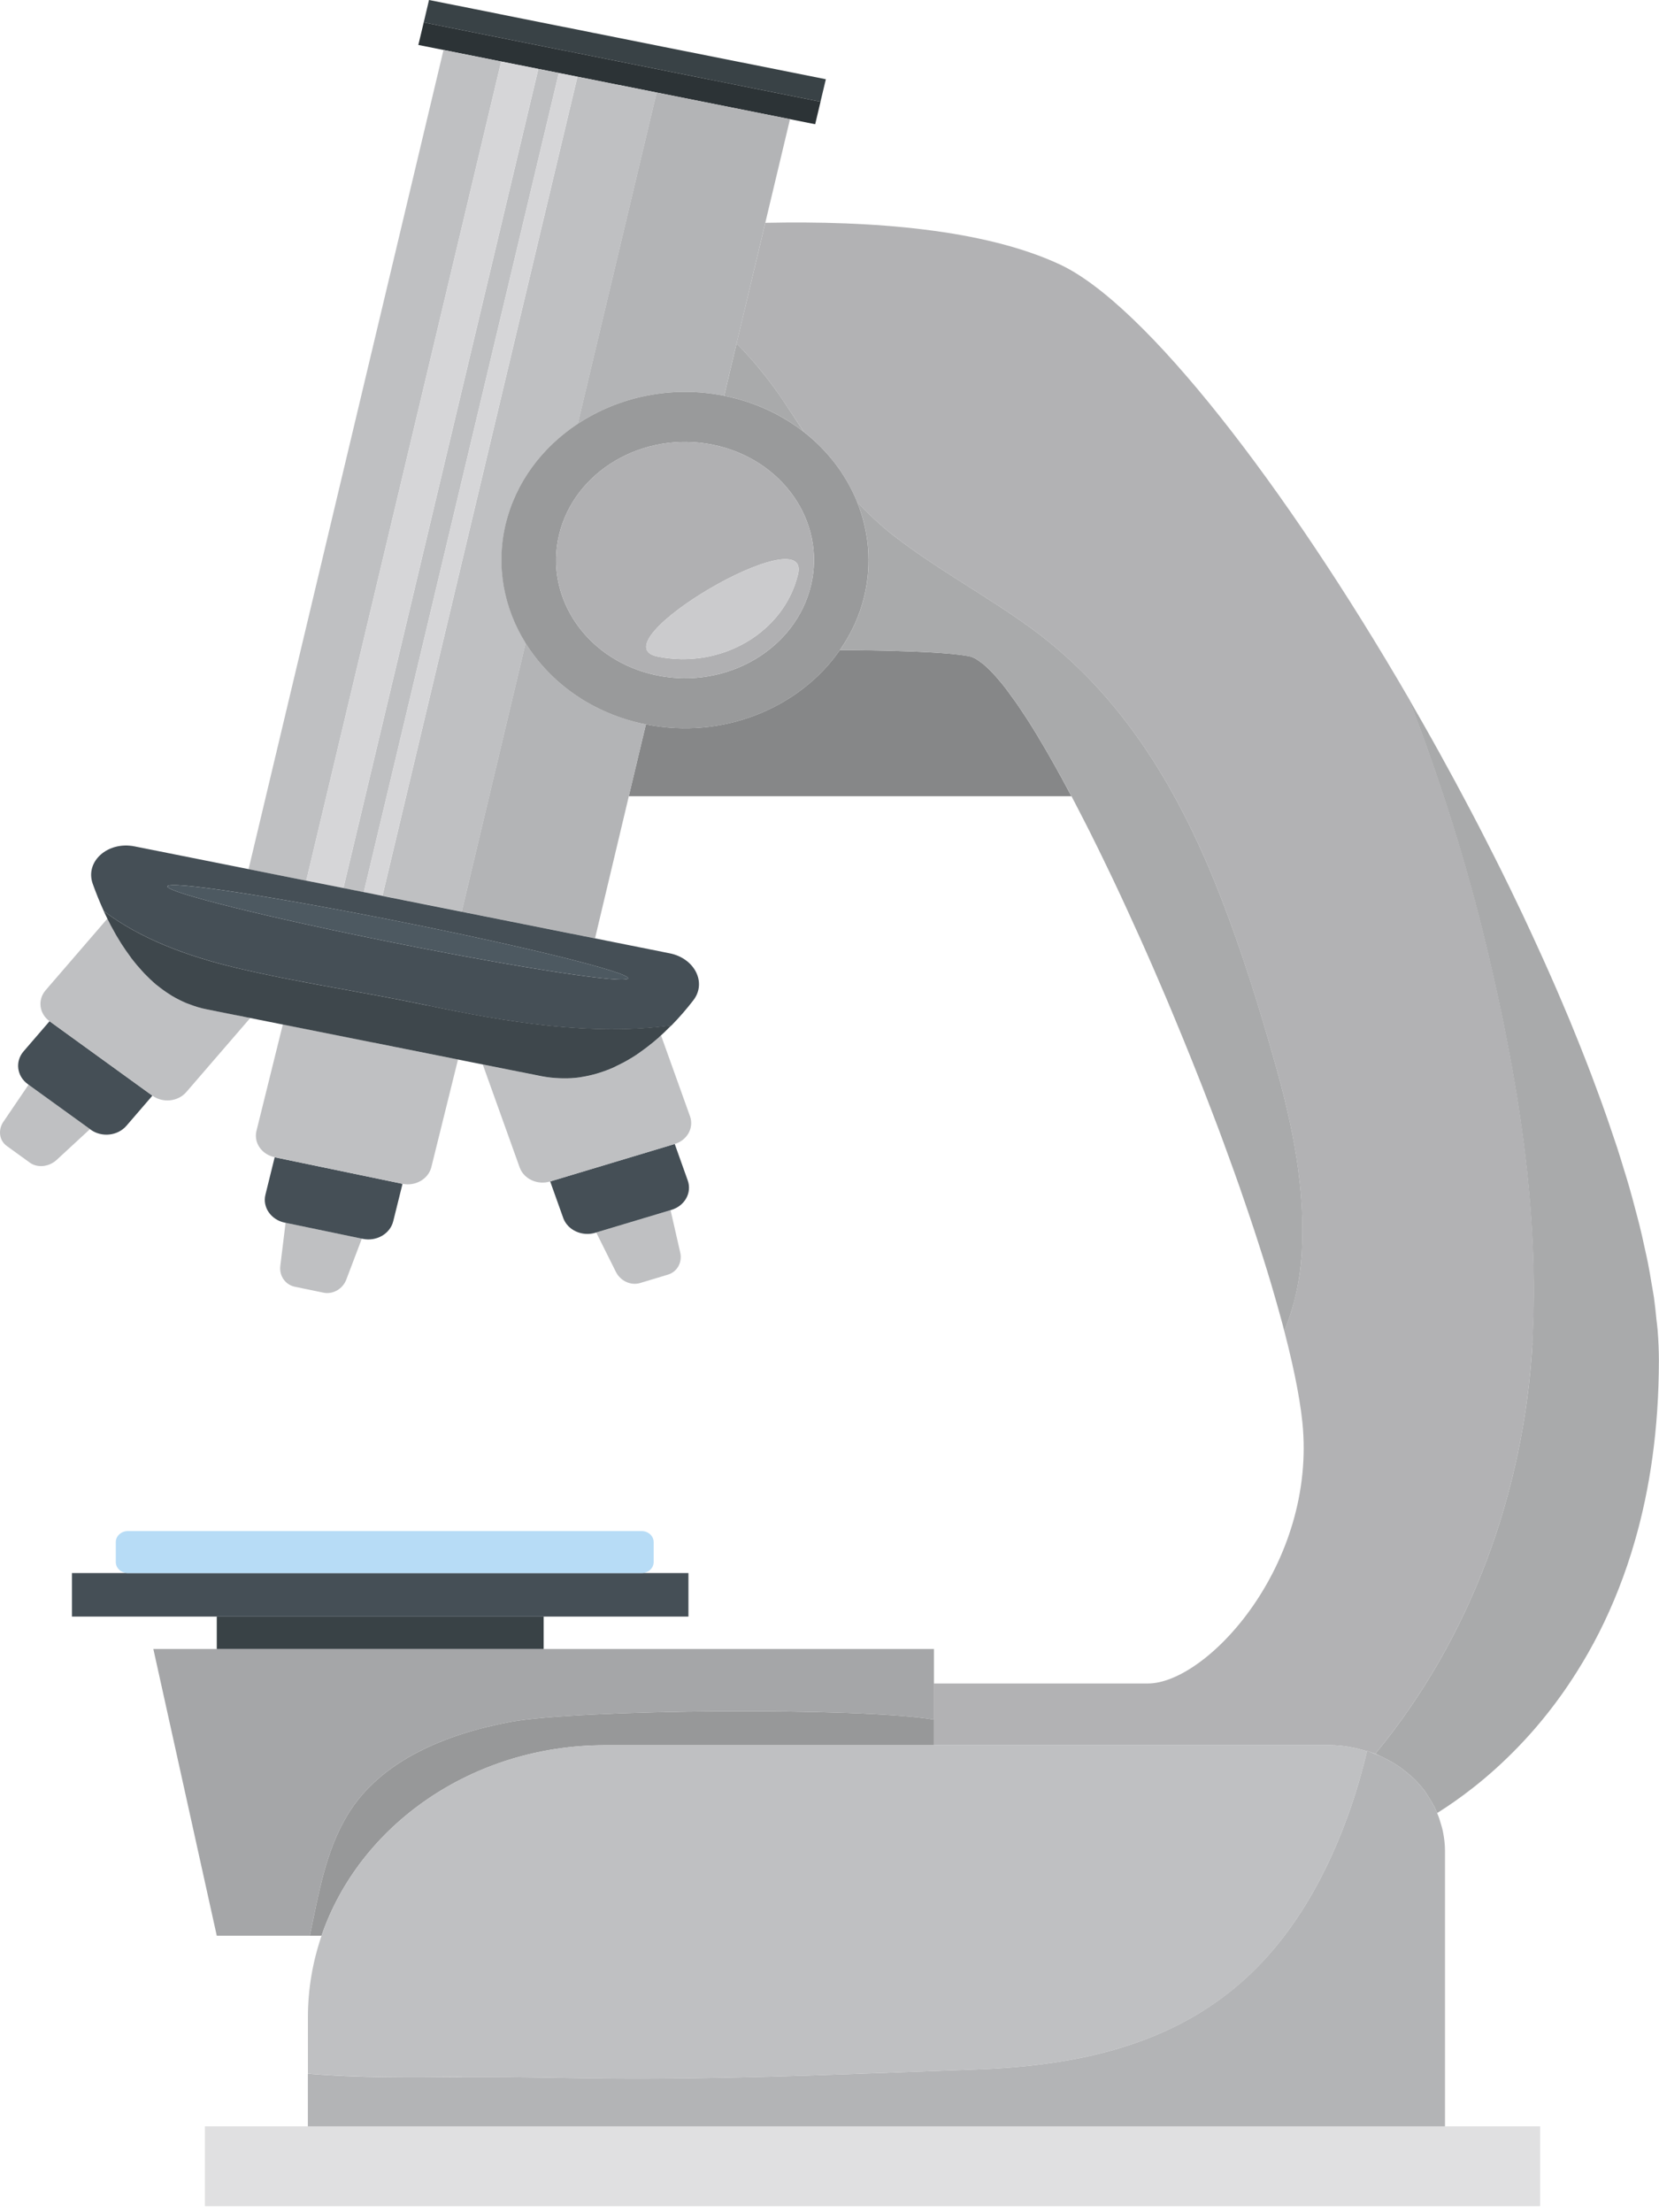 <svg width="30" height="40" viewBox="0 0 30 40" fill="none" xmlns="http://www.w3.org/2000/svg">
<path d="M10.105 1.32L10.125 1.324L9.886 1.276L10.105 1.32Z" fill="#454F56"/>
<path d="M9.063 1.113L8.352 0.971L9.063 1.113Z" fill="#454F56"/>
<path d="M11.153 1.529L10.517 1.401L11.153 1.529Z" fill="#454F56"/>
<path d="M9.886 1.276L9.735 1.246L9.886 1.276Z" fill="#4D5961"/>
<path d="M10.516 1.403L10.441 1.387L10.516 1.403Z" fill="#4D5961"/>
<path d="M11.138 22.999C11.221 23.163 11.408 23.249 11.575 23.199L12.079 23.047C12.245 22.997 12.341 22.826 12.301 22.649L12.126 21.882L10.782 22.286L11.138 22.999V22.999Z" fill="#BFC0C2"/>
<path d="M10.184 22.021C10.263 22.242 10.524 22.363 10.766 22.29L10.782 22.285L12.127 21.881L12.142 21.876C12.385 21.803 12.516 21.564 12.436 21.343L12.201 20.684L9.949 21.362L10.184 22.02L10.184 22.021Z" fill="#454F56"/>
<path d="M11.921 18.754C11.851 18.817 11.778 18.876 11.702 18.934L11.655 18.969C11.579 19.026 11.5 19.081 11.418 19.131L11.392 19.146C11.317 19.192 11.239 19.233 11.159 19.272L11.106 19.297C11.019 19.336 10.931 19.371 10.84 19.4L10.787 19.415C10.702 19.44 10.617 19.46 10.528 19.473L10.486 19.482C10.389 19.495 10.29 19.5 10.188 19.5L10.119 19.497C10.014 19.493 9.908 19.484 9.798 19.462C9.457 19.393 9.097 19.322 8.73 19.248L9.397 21.108C9.472 21.318 9.719 21.432 9.947 21.363L12.199 20.686C12.428 20.617 12.553 20.392 12.477 20.182L11.954 18.723L11.921 18.753L11.92 18.756L11.921 18.754Z" fill="#BFC0C2"/>
<path d="M5.069 22.889C5.047 23.068 5.159 23.23 5.331 23.266L5.848 23.373C6.019 23.409 6.197 23.308 6.262 23.137L6.543 22.397L5.164 22.11L5.069 22.889L5.069 22.889Z" fill="#BFC0C2"/>
<path d="M4.967 20.925L4.8 21.601C4.743 21.828 4.9 22.055 5.148 22.107L5.164 22.11L6.544 22.397L6.559 22.4C6.808 22.452 7.055 22.309 7.111 22.081L7.279 21.405L4.967 20.925V20.925Z" fill="#454F56"/>
<path d="M4.638 20.447C4.585 20.662 4.732 20.875 4.967 20.924L7.279 21.405C7.513 21.453 7.746 21.318 7.8 21.104L8.282 19.158C7.231 18.949 6.129 18.729 5.114 18.526L4.638 20.447V20.447Z" fill="#BFC0C2"/>
<path d="M0.064 20.278C-0.04 20.431 -0.015 20.621 0.123 20.721L0.539 21.022C0.677 21.122 0.885 21.101 1.025 20.972L1.627 20.416L0.517 19.612L0.065 20.278H0.064Z" fill="#BFC0C2"/>
<path d="M0.896 18.465L0.427 19.009C0.269 19.192 0.303 19.458 0.503 19.603L0.515 19.612L1.626 20.415L1.638 20.425C1.838 20.57 2.129 20.539 2.287 20.355L2.756 19.811L0.896 18.465V18.465Z" fill="#454F56"/>
<path d="M3.724 18.248C3.621 18.227 3.523 18.196 3.428 18.16L3.372 18.139C3.282 18.102 3.196 18.059 3.114 18.009L3.069 17.98C2.991 17.93 2.916 17.877 2.845 17.819L2.823 17.802C2.749 17.739 2.678 17.67 2.61 17.599L2.568 17.554C2.502 17.482 2.439 17.408 2.381 17.33L2.357 17.297C2.302 17.223 2.249 17.146 2.2 17.069L2.177 17.035C2.126 16.952 2.077 16.867 2.031 16.782L2.005 16.733C1.984 16.692 1.963 16.651 1.942 16.61L0.825 17.905C0.676 18.078 0.708 18.329 0.897 18.466L2.757 19.812C2.946 19.948 3.22 19.919 3.369 19.746L4.524 18.408C4.247 18.353 3.979 18.299 3.725 18.248L3.724 18.248Z" fill="#BFC0C2"/>
<path d="M19.163 14.005C19.117 13.92 19.071 13.839 19.025 13.758C19 13.713 18.975 13.668 18.95 13.626C18.892 13.524 18.833 13.426 18.776 13.331L18.744 13.276C18.676 13.164 18.61 13.059 18.544 12.958L18.492 12.881C18.446 12.811 18.4 12.742 18.355 12.679C18.332 12.647 18.311 12.618 18.288 12.587C18.25 12.534 18.213 12.483 18.176 12.435L18.108 12.35C18.073 12.308 18.039 12.267 18.006 12.23L17.942 12.161C17.91 12.126 17.878 12.096 17.847 12.067L17.791 12.016L17.697 11.947L17.654 11.918C17.61 11.893 17.569 11.875 17.532 11.867C17.451 11.851 17.344 11.837 17.216 11.824C17.023 11.806 16.779 11.791 16.497 11.78C16.215 11.769 15.895 11.761 15.549 11.756C15.432 11.755 15.31 11.754 15.188 11.753C14.462 12.8 13.079 13.377 11.68 13.097L11.37 14.397H19.375C19.333 14.318 19.291 14.24 19.25 14.164C19.22 14.11 19.191 14.056 19.163 14.004L19.163 14.005Z" fill="#868788"/>
<path d="M28.048 17.656C28.117 17.813 28.184 17.97 28.251 18.125C28.185 17.97 28.117 17.813 28.048 17.656Z" fill="#B2B2B4"/>
<path d="M27.683 16.851C27.758 17.012 27.831 17.174 27.904 17.335C27.831 17.174 27.758 17.013 27.683 16.851Z" fill="#B2B2B4"/>
<path d="M27.297 16.041C27.378 16.206 27.458 16.371 27.535 16.536C27.458 16.372 27.378 16.206 27.297 16.041Z" fill="#B2B2B4"/>
<path d="M28.388 18.451C28.451 18.604 28.513 18.755 28.573 18.905C28.512 18.755 28.451 18.604 28.388 18.451Z" fill="#B2B2B4"/>
<path d="M16.888 31.556H24.053C24.288 31.556 24.51 31.6 24.72 31.666L24.721 31.659L24.787 31.684L24.871 31.71C26.608 29.608 27.559 26.954 27.712 24.285C27.848 21.909 27.442 19.458 26.89 17.144C26.526 15.615 26.048 14.113 25.481 12.639C23.25 8.795 20.711 5.501 19.164 4.781C17.797 4.144 15.771 3.988 13.839 4.029L13.319 6.21C13.641 6.535 13.927 6.891 14.18 7.272C14.301 7.454 14.419 7.633 14.537 7.81C14.971 8.149 15.3 8.585 15.498 9.073C15.697 9.288 15.913 9.494 16.161 9.686C16.945 10.296 17.836 10.77 18.64 11.355C20.343 12.594 21.362 14.383 22.078 16.229C22.458 17.209 22.77 18.215 23.055 19.22C23.375 20.35 23.609 21.502 23.538 22.674C23.507 23.173 23.397 23.635 23.225 24.067C23.206 23.995 23.185 23.919 23.165 23.844C23.362 24.572 23.499 25.213 23.551 25.715C23.815 28.282 21.831 30.44 20.756 30.44H16.887V31.555L16.888 31.556Z" fill="#B2B2B4"/>
<path d="M29.909 23.456C29.928 23.592 29.941 23.721 29.954 23.852C29.941 23.721 29.928 23.592 29.909 23.456Z" fill="#B2B2B4"/>
<path d="M29.799 22.826C29.825 22.955 29.845 23.08 29.866 23.206C29.845 23.08 29.824 22.955 29.799 22.826Z" fill="#B2B2B4"/>
<path d="M29.977 24.048C29.992 24.239 30 24.423 30 24.599C30 24.423 29.992 24.239 29.977 24.048Z" fill="#B2B2B4"/>
<path d="M29.464 21.467C29.503 21.601 29.538 21.732 29.572 21.864C29.537 21.733 29.502 21.602 29.464 21.467Z" fill="#B2B2B4"/>
<path d="M29.242 20.744C29.287 20.883 29.328 21.019 29.37 21.155C29.328 21.019 29.287 20.883 29.242 20.744Z" fill="#B2B2B4"/>
<path d="M28.987 19.999C29.038 20.143 29.086 20.284 29.134 20.425C29.086 20.284 29.038 20.143 28.987 19.999Z" fill="#B2B2B4"/>
<path d="M28.702 19.234C28.76 19.382 28.814 19.528 28.868 19.674C28.814 19.528 28.76 19.382 28.702 19.234Z" fill="#B2B2B4"/>
<path d="M29.651 22.161C29.683 22.292 29.71 22.419 29.738 22.546C29.71 22.418 29.683 22.292 29.651 22.161Z" fill="#B2B2B4"/>
<path d="M20.39 16.464C20.314 16.299 20.238 16.136 20.163 15.976C20.239 16.136 20.314 16.299 20.39 16.464Z" fill="#B2B2B4"/>
<path d="M20.62 16.97C20.57 16.859 20.52 16.749 20.47 16.64C20.52 16.75 20.569 16.859 20.62 16.97Z" fill="#B2B2B4"/>
<path d="M23.061 23.472C23.036 23.385 23.012 23.299 22.985 23.21C23.011 23.299 23.036 23.385 23.061 23.472Z" fill="#B2B2B4"/>
<path d="M26.892 15.229C26.978 15.397 27.063 15.565 27.147 15.734C27.063 15.565 26.978 15.397 26.892 15.229Z" fill="#B2B2B4"/>
<path d="M20.096 15.836C20.042 15.721 19.986 15.607 19.932 15.494C19.986 15.606 20.041 15.721 20.096 15.836Z" fill="#B2B2B4"/>
<path d="M21.523 19.098C21.485 19.003 21.447 18.909 21.408 18.814C21.447 18.908 21.485 19.003 21.523 19.098Z" fill="#B2B2B4"/>
<path d="M21.077 18.02C21.037 17.925 20.996 17.83 20.956 17.736C20.996 17.831 21.037 17.926 21.077 18.02Z" fill="#B2B2B4"/>
<path d="M22.912 22.969C22.888 22.89 22.864 22.811 22.838 22.731C22.864 22.811 22.888 22.89 22.912 22.969Z" fill="#B2B2B4"/>
<path d="M20.85 17.49C20.807 17.393 20.765 17.297 20.722 17.201C20.765 17.297 20.807 17.393 20.85 17.49Z" fill="#B2B2B4"/>
<path d="M21.745 19.661C21.706 19.559 21.666 19.458 21.625 19.356C21.665 19.458 21.705 19.559 21.745 19.661Z" fill="#B2B2B4"/>
<path d="M19.844 15.317C19.797 15.221 19.75 15.126 19.703 15.033C19.75 15.126 19.797 15.221 19.844 15.317Z" fill="#B2B2B4"/>
<path d="M22.031 20.404C21.987 20.287 21.942 20.169 21.897 20.052C21.942 20.169 21.987 20.287 22.031 20.404Z" fill="#B2B2B4"/>
<path d="M22.227 20.934C22.194 20.844 22.16 20.753 22.127 20.661C22.16 20.752 22.194 20.843 22.227 20.934Z" fill="#B2B2B4"/>
<path d="M25.58 12.81C25.683 12.988 25.784 13.166 25.885 13.346C25.784 13.166 25.683 12.987 25.58 12.81Z" fill="#B2B2B4"/>
<path d="M26.03 13.607C26.128 13.784 26.225 13.96 26.32 14.137C26.224 13.959 26.128 13.784 26.03 13.607Z" fill="#B2B2B4"/>
<path d="M26.469 14.414C26.561 14.587 26.651 14.76 26.742 14.934C26.652 14.761 26.561 14.588 26.469 14.414Z" fill="#B2B2B4"/>
<path d="M22.591 21.974C22.562 21.89 22.534 21.806 22.505 21.722C22.534 21.807 22.562 21.89 22.591 21.974Z" fill="#B2B2B4"/>
<path d="M22.414 21.46C22.383 21.373 22.352 21.285 22.321 21.198C22.352 21.285 22.384 21.373 22.414 21.46Z" fill="#B2B2B4"/>
<path d="M19.61 14.85C19.565 14.761 19.52 14.674 19.476 14.588C19.52 14.673 19.565 14.761 19.61 14.85Z" fill="#B2B2B4"/>
<path d="M22.757 22.474C22.731 22.395 22.705 22.315 22.679 22.234C22.706 22.315 22.731 22.394 22.757 22.474Z" fill="#B2B2B4"/>
<path d="M21.302 18.556C21.263 18.461 21.223 18.366 21.183 18.272C21.223 18.366 21.263 18.461 21.302 18.556Z" fill="#B2B2B4"/>
<path d="M15.55 11.757C15.896 11.762 16.216 11.769 16.498 11.78C16.216 11.769 15.896 11.762 15.55 11.757Z" fill="#B2B2B4"/>
<path d="M19.026 13.758C19.072 13.839 19.118 13.919 19.164 14.005C19.118 13.919 19.072 13.839 19.026 13.758Z" fill="#B2B2B4"/>
<path d="M16.498 11.78C16.78 11.791 17.024 11.806 17.217 11.825C17.024 11.806 16.78 11.791 16.498 11.78Z" fill="#B2B2B4"/>
<path d="M18.177 12.436C18.214 12.483 18.251 12.535 18.289 12.588C18.251 12.535 18.214 12.484 18.177 12.436Z" fill="#B2B2B4"/>
<path d="M18.545 12.959C18.61 13.059 18.676 13.165 18.744 13.277C18.677 13.165 18.61 13.06 18.545 12.959Z" fill="#B2B2B4"/>
<path d="M18.357 12.679C18.401 12.743 18.447 12.811 18.494 12.881C18.447 12.811 18.401 12.742 18.357 12.679Z" fill="#B2B2B4"/>
<path d="M19.25 14.165C19.291 14.241 19.334 14.319 19.375 14.398L19.384 14.415C19.34 14.329 19.295 14.246 19.25 14.165Z" fill="#B2B2B4"/>
<path d="M17.655 11.918C17.612 11.893 17.57 11.876 17.533 11.868C17.453 11.852 17.346 11.837 17.217 11.825C17.346 11.837 17.452 11.852 17.533 11.868C17.571 11.876 17.612 11.894 17.655 11.918Z" fill="#B2B2B4"/>
<path d="M18.777 13.331C18.834 13.426 18.892 13.523 18.951 13.626C18.892 13.524 18.834 13.426 18.777 13.331Z" fill="#B2B2B4"/>
<path d="M18.007 12.231C18.04 12.268 18.074 12.308 18.109 12.351C18.074 12.308 18.04 12.268 18.007 12.231Z" fill="#B2B2B4"/>
<path d="M17.849 12.068C17.879 12.096 17.911 12.127 17.944 12.162C17.911 12.127 17.879 12.096 17.849 12.068Z" fill="#B2B2B4"/>
<path d="M17.699 11.947L17.793 12.017L17.699 11.947Z" fill="#B2B2B4"/>
<path d="M23.539 22.675C23.611 21.503 23.376 20.351 23.056 19.221C22.772 18.215 22.459 17.209 22.079 16.23C21.363 14.384 20.344 12.594 18.642 11.356C17.838 10.771 16.947 10.296 16.162 9.687C15.914 9.494 15.698 9.288 15.499 9.073C15.712 9.6 15.771 10.185 15.631 10.775C15.546 11.133 15.392 11.461 15.189 11.754C15.312 11.754 15.433 11.756 15.55 11.758C15.897 11.762 16.217 11.77 16.498 11.781C16.78 11.792 17.024 11.806 17.217 11.825C17.346 11.838 17.452 11.852 17.533 11.869C17.571 11.876 17.612 11.895 17.655 11.919L17.698 11.948L17.793 12.017L17.849 12.068C17.879 12.097 17.912 12.127 17.944 12.162L18.007 12.231C18.04 12.268 18.075 12.309 18.109 12.351L18.177 12.436C18.214 12.484 18.251 12.535 18.29 12.588C18.312 12.619 18.334 12.648 18.356 12.681C18.401 12.744 18.447 12.812 18.493 12.882L18.546 12.96C18.611 13.06 18.677 13.165 18.745 13.277L18.778 13.333C18.835 13.427 18.892 13.525 18.951 13.627C18.976 13.67 19.002 13.715 19.026 13.759C19.072 13.84 19.118 13.921 19.165 14.006C19.193 14.058 19.222 14.112 19.252 14.166C19.297 14.247 19.341 14.33 19.386 14.416C19.416 14.473 19.446 14.53 19.476 14.589C19.521 14.675 19.566 14.762 19.611 14.851C19.642 14.912 19.673 14.972 19.704 15.034C19.751 15.127 19.797 15.222 19.845 15.318C19.874 15.377 19.903 15.436 19.932 15.496C19.987 15.608 20.041 15.723 20.097 15.838C20.119 15.885 20.141 15.93 20.163 15.977C20.239 16.137 20.315 16.3 20.39 16.465C20.417 16.523 20.443 16.583 20.47 16.641C20.52 16.751 20.57 16.86 20.62 16.971C20.654 17.047 20.688 17.125 20.723 17.202C20.765 17.298 20.807 17.395 20.85 17.491C20.885 17.573 20.921 17.655 20.956 17.737C20.997 17.831 21.037 17.926 21.078 18.021C21.113 18.104 21.149 18.189 21.184 18.273C21.224 18.368 21.263 18.462 21.302 18.558C21.337 18.643 21.373 18.729 21.408 18.815C21.447 18.909 21.485 19.004 21.523 19.099C21.557 19.185 21.593 19.271 21.626 19.357C21.667 19.459 21.706 19.56 21.747 19.662C21.798 19.793 21.848 19.923 21.898 20.053C21.943 20.17 21.988 20.288 22.032 20.405C22.064 20.491 22.096 20.576 22.127 20.662C22.161 20.753 22.194 20.844 22.227 20.936C22.26 21.024 22.29 21.111 22.322 21.199C22.353 21.287 22.385 21.374 22.415 21.461C22.445 21.549 22.475 21.636 22.505 21.723C22.534 21.808 22.563 21.892 22.591 21.975C22.62 22.062 22.65 22.149 22.678 22.235C22.705 22.316 22.73 22.395 22.756 22.476C22.784 22.562 22.811 22.648 22.838 22.732C22.864 22.812 22.888 22.891 22.912 22.97C22.936 23.05 22.962 23.132 22.985 23.211C23.011 23.3 23.036 23.386 23.061 23.473C23.098 23.6 23.132 23.724 23.165 23.845C23.186 23.92 23.207 23.996 23.225 24.069C23.398 23.637 23.508 23.174 23.538 22.675L23.539 22.675Z" fill="#A9AAAB"/>
<path d="M13.095 7.156C13.646 7.266 14.135 7.496 14.537 7.811C14.419 7.634 14.301 7.454 14.181 7.272C13.928 6.892 13.642 6.536 13.32 6.21L13.095 7.156V7.156Z" fill="#A9AAAB"/>
<path d="M27.712 24.285C27.558 26.954 26.608 29.608 24.871 31.71L24.941 31.744C25.003 31.772 25.063 31.802 25.121 31.834C25.166 31.859 25.212 31.883 25.254 31.911C25.325 31.957 25.391 32.009 25.456 32.063L25.545 32.139C25.62 32.21 25.689 32.287 25.752 32.368C25.777 32.401 25.796 32.434 25.819 32.468C25.861 32.532 25.9 32.596 25.935 32.664C25.953 32.701 25.971 32.739 25.987 32.778L25.989 32.782C26.38 32.537 26.907 32.153 27.451 31.589C27.596 31.439 27.743 31.276 27.887 31.1C28.104 30.836 28.319 30.542 28.523 30.215C28.797 29.781 29.051 29.288 29.269 28.732C29.378 28.454 29.479 28.161 29.567 27.851C29.834 26.921 29.997 25.843 29.998 24.599C29.998 24.423 29.99 24.239 29.975 24.048C29.97 23.984 29.96 23.916 29.953 23.851C29.94 23.721 29.927 23.591 29.908 23.456C29.896 23.375 29.879 23.288 29.865 23.205C29.844 23.08 29.824 22.955 29.798 22.826C29.78 22.734 29.757 22.64 29.737 22.546C29.709 22.418 29.682 22.292 29.649 22.161C29.625 22.064 29.597 21.963 29.571 21.863C29.536 21.732 29.501 21.601 29.463 21.466C29.434 21.364 29.401 21.259 29.369 21.155C29.328 21.019 29.286 20.883 29.241 20.744C29.206 20.639 29.169 20.532 29.133 20.425C29.085 20.284 29.037 20.142 28.985 19.999C28.947 19.891 28.906 19.782 28.866 19.674C28.812 19.528 28.758 19.382 28.7 19.234C28.658 19.125 28.614 19.016 28.571 18.906C28.51 18.755 28.449 18.604 28.387 18.452C28.342 18.343 28.295 18.235 28.249 18.126C28.183 17.97 28.116 17.814 28.046 17.657C27.999 17.549 27.951 17.442 27.902 17.334C27.829 17.173 27.756 17.013 27.681 16.851C27.633 16.746 27.584 16.642 27.534 16.536C27.456 16.372 27.376 16.206 27.296 16.041C27.246 15.938 27.195 15.836 27.145 15.734C27.061 15.565 26.976 15.397 26.89 15.229C26.84 15.13 26.79 15.032 26.739 14.934C26.649 14.76 26.558 14.588 26.465 14.414C26.416 14.321 26.367 14.229 26.317 14.137C26.221 13.959 26.125 13.784 26.028 13.608C25.979 13.521 25.931 13.433 25.882 13.346C25.781 13.167 25.68 12.988 25.577 12.81C25.543 12.752 25.51 12.692 25.477 12.634L25.478 12.639C26.045 14.113 26.522 15.615 26.887 17.145C27.439 19.459 27.846 21.91 27.709 24.285L27.712 24.285Z" fill="#A9AAAB"/>
<path d="M9.221 31.136C10.45 30.903 15.599 30.869 16.889 31.093V29.816H2.773L3.92 35.001H5.602C5.762 34.248 5.886 33.477 6.284 32.818C6.879 31.83 8.066 31.354 9.221 31.136V31.136Z" fill="#A5A6A8"/>
<path d="M10.942 31.556H16.889V31.093C15.599 30.869 10.45 30.903 9.221 31.136C8.066 31.354 6.879 31.831 6.284 32.818C5.886 33.477 5.762 34.248 5.602 35.001H5.814C6.499 33.004 8.535 31.556 10.941 31.556H10.942Z" fill="#979899"/>
<path d="M3.705 38.447V39.305V39.891H27.85V39.328V38.447H26.13H5.568H3.705Z" fill="#E0E0E1"/>
<path d="M8.351 37.556C9.428 37.547 10.504 37.588 11.581 37.586C13.606 37.582 15.637 37.491 17.66 37.418C19.321 37.358 20.93 37.044 22.219 36.034C23.27 35.209 23.941 34.025 24.371 32.838C24.509 32.456 24.625 32.063 24.721 31.665C24.51 31.599 24.288 31.555 24.053 31.555H10.941C8.535 31.555 6.499 33.004 5.815 35C5.655 35.467 5.568 35.962 5.568 36.477V37.494C6.494 37.572 7.421 37.562 8.352 37.554L8.351 37.556Z" fill="#BFC0C2"/>
<path d="M24.786 31.684C24.839 31.702 24.89 31.723 24.94 31.745L24.87 31.71L24.785 31.684H24.786Z" fill="#BFC0C2"/>
<path d="M25.255 31.911C25.212 31.883 25.166 31.859 25.122 31.834C25.166 31.859 25.212 31.883 25.255 31.911Z" fill="#BFC0C2"/>
<path d="M25.988 32.781L25.987 32.777C25.971 32.739 25.953 32.701 25.935 32.663C25.9 32.595 25.861 32.53 25.819 32.467C25.796 32.434 25.776 32.399 25.752 32.368C25.689 32.286 25.62 32.209 25.544 32.138L25.456 32.063C25.391 32.008 25.325 31.956 25.254 31.91C25.211 31.882 25.166 31.858 25.121 31.834C25.062 31.801 25.003 31.77 24.94 31.744C24.89 31.723 24.839 31.702 24.787 31.683L24.722 31.658L24.72 31.665C24.625 32.063 24.509 32.456 24.371 32.838C23.941 34.025 23.27 35.209 22.218 36.033C20.93 37.044 19.32 37.358 17.659 37.418C15.637 37.491 13.606 37.582 11.581 37.586C10.504 37.588 9.428 37.547 8.351 37.556C7.42 37.563 6.493 37.573 5.567 37.495V38.447H26.13V33.459C26.13 33.339 26.114 33.222 26.091 33.108C26.084 33.072 26.072 33.037 26.063 33.001C26.042 32.926 26.018 32.853 25.988 32.781V32.781Z" fill="#B3B4B6"/>
<path d="M9.831 29.231H3.92V29.816H9.831V29.231Z" fill="#394246"/>
<path d="M12.449 29.23V28.443H11.603H2.311H1.301V29.23H3.919H9.83H12.449Z" fill="#454F56"/>
<path d="M14.837 1.839L14.934 1.433L14.146 1.275L11.987 0.845L10.71 0.59L10.402 0.528L10.079 0.464L9.464 0.341L8.546 0.157L7.758 0L7.662 0.406L14.837 1.839Z" fill="#394246"/>
<path d="M9.063 1.112L9.735 1.246L9.886 1.276L10.125 1.324L10.441 1.387L10.517 1.402L11.153 1.529L11.874 1.673L14.286 2.155L14.741 2.246L14.838 1.839L7.662 0.406L7.565 0.813L8.353 0.97L9.063 1.112Z" fill="#2C3336"/>
<path d="M9.063 1.112L8.353 0.97L8.02 0.904L4.495 15.715L5.538 15.924L9.063 1.112Z" fill="#BFC0C2"/>
<path d="M10.105 1.32L9.886 1.276L9.735 1.246L6.21 16.058L6.579 16.131L10.105 1.32Z" fill="#BFC0C2"/>
<path d="M9.144 9.479C9.326 8.717 9.807 8.087 10.449 7.664L11.875 1.673L11.153 1.529L10.518 1.402L10.442 1.387L6.916 16.198L8.35 16.484L9.506 11.628C9.115 10.998 8.964 10.242 9.145 9.479L9.144 9.479Z" fill="#BFC0C2"/>
<path d="M11.874 1.673L10.448 7.663C11.186 7.176 12.136 6.965 13.095 7.156L13.32 6.21L13.839 4.028L14.286 2.154L11.875 1.673H11.874Z" fill="#B3B4B6"/>
<path d="M11.681 13.098C10.722 12.906 9.954 12.352 9.505 11.628L8.349 16.485L10.76 16.966L11.371 14.397L11.681 13.097L11.681 13.098Z" fill="#B3B4B6"/>
<path d="M9.734 1.246L9.063 1.112L5.538 15.923L6.209 16.058L9.734 1.246Z" fill="#D6D6D8"/>
<path d="M10.441 1.387L10.125 1.324L10.105 1.32L6.579 16.131L6.915 16.198L10.441 1.387Z" fill="#D6D6D8"/>
<path d="M13.095 7.156C12.136 6.965 11.186 7.176 10.448 7.663C9.807 8.087 9.325 8.717 9.143 9.479C8.962 10.242 9.113 10.999 9.504 11.628C9.954 12.352 10.722 12.907 11.68 13.098C13.08 13.378 14.462 12.801 15.188 11.754C15.391 11.462 15.545 11.134 15.63 10.775C15.77 10.185 15.711 9.6 15.498 9.073C15.3 8.586 14.971 8.15 14.537 7.811C14.134 7.497 13.646 7.266 13.094 7.156H13.095ZM14.666 10.582C14.391 11.735 13.149 12.465 11.891 12.214C10.632 11.962 9.835 10.825 10.109 9.672C10.384 8.519 11.626 7.789 12.884 8.04C14.143 8.292 14.94 9.429 14.666 10.582Z" fill="#999A9B"/>
<path d="M12.884 8.04C11.626 7.788 10.383 8.519 10.109 9.672C9.835 10.825 10.633 11.963 11.891 12.214C13.149 12.465 14.392 11.734 14.666 10.582C14.94 9.429 14.143 8.291 12.884 8.04V8.04ZM14.431 10.383C14.18 11.435 13.045 12.103 11.896 11.873C10.747 11.644 14.682 9.33 14.431 10.383V10.383Z" fill="#B0B0B2"/>
<path d="M11.896 11.873C13.045 12.103 14.18 11.435 14.431 10.383C14.682 9.33 10.747 11.644 11.896 11.873V11.873Z" fill="#CBCBCD"/>
<path d="M11.655 18.97C11.579 19.027 11.5 19.082 11.418 19.132C11.501 19.082 11.579 19.027 11.655 18.97Z" fill="#454F56"/>
<path d="M11.921 18.754C11.851 18.816 11.778 18.876 11.702 18.934C11.778 18.876 11.851 18.816 11.921 18.754Z" fill="#454F56"/>
<path d="M11.922 18.753L11.954 18.722C12.013 18.669 12.069 18.615 12.123 18.56C12.059 18.625 11.993 18.689 11.922 18.753Z" fill="#454F56"/>
<path d="M10.84 19.4C10.931 19.37 11.02 19.336 11.106 19.297C11.019 19.336 10.931 19.37 10.84 19.4Z" fill="#454F56"/>
<path d="M10.485 19.481C10.388 19.494 10.289 19.499 10.187 19.499C10.288 19.5 10.387 19.494 10.485 19.481Z" fill="#454F56"/>
<path d="M10.527 19.473C10.616 19.459 10.702 19.44 10.786 19.415C10.701 19.44 10.616 19.459 10.527 19.473Z" fill="#454F56"/>
<path d="M9.798 19.461C9.907 19.482 10.014 19.493 10.119 19.497C10.014 19.493 9.907 19.483 9.798 19.461L3.723 18.248C3.977 18.299 4.246 18.352 4.522 18.407C4.716 18.445 4.912 18.485 5.113 18.525C6.129 18.728 7.231 18.948 8.281 19.158C8.433 19.188 8.581 19.218 8.73 19.248C9.096 19.321 9.457 19.393 9.798 19.461V19.461Z" fill="#454F56"/>
<path d="M11.159 19.272C11.239 19.233 11.316 19.192 11.392 19.146C11.316 19.192 11.239 19.233 11.159 19.272Z" fill="#454F56"/>
<path d="M1.877 16.476C1.898 16.521 1.919 16.565 1.941 16.61C1.961 16.651 1.982 16.692 2.004 16.733C1.959 16.647 1.916 16.561 1.877 16.476Z" fill="#454F56"/>
<path d="M3.428 18.16C3.523 18.196 3.62 18.227 3.724 18.248C3.62 18.227 3.523 18.196 3.428 18.16Z" fill="#454F56"/>
<path d="M2.823 17.802C2.748 17.738 2.677 17.67 2.61 17.599C2.678 17.67 2.748 17.738 2.823 17.802Z" fill="#454F56"/>
<path d="M2.844 17.818C2.915 17.876 2.99 17.93 3.068 17.979C2.99 17.93 2.915 17.876 2.844 17.818Z" fill="#454F56"/>
<path d="M3.113 18.008C3.196 18.058 3.282 18.101 3.371 18.139C3.282 18.102 3.196 18.058 3.113 18.008Z" fill="#454F56"/>
<path d="M2.38 17.33C2.439 17.407 2.502 17.482 2.567 17.553C2.501 17.481 2.438 17.407 2.38 17.33Z" fill="#454F56"/>
<path d="M2.176 17.034C2.124 16.951 2.076 16.866 2.03 16.782C2.076 16.867 2.124 16.951 2.176 17.034Z" fill="#454F56"/>
<path d="M2.198 17.068C2.248 17.146 2.3 17.222 2.356 17.296C2.3 17.222 2.248 17.145 2.198 17.068Z" fill="#454F56"/>
<path d="M6.915 16.198L6.58 16.131L6.21 16.057L5.539 15.924L4.495 15.715L2.435 15.304C1.948 15.206 1.533 15.577 1.677 15.981C1.733 16.137 1.799 16.303 1.877 16.474C2.552 16.984 3.4 17.291 4.264 17.498C5.404 17.77 6.579 17.935 7.728 18.179C9.143 18.479 10.697 18.74 12.142 18.542C12.293 18.388 12.426 18.232 12.538 18.086C12.785 17.767 12.561 17.326 12.109 17.237L10.76 16.967L8.35 16.486L6.916 16.2L6.915 16.198ZM11.358 17.69C11.332 17.796 9.447 17.51 7.147 17.05C4.846 16.591 3.002 16.132 3.027 16.026C3.053 15.919 4.938 16.206 7.238 16.666C9.539 17.125 11.382 17.584 11.357 17.69H11.358Z" fill="#454F56"/>
<path d="M7.726 18.179C6.577 17.935 5.402 17.77 4.262 17.498C3.398 17.292 2.551 16.984 1.875 16.473L1.877 16.476C1.916 16.561 1.959 16.647 2.003 16.733L2.03 16.782C2.075 16.867 2.124 16.951 2.176 17.034L2.198 17.069C2.248 17.146 2.3 17.222 2.355 17.296L2.379 17.33C2.438 17.407 2.501 17.482 2.566 17.553L2.608 17.599C2.677 17.67 2.747 17.738 2.822 17.802L2.843 17.818C2.915 17.876 2.989 17.93 3.067 17.979L3.112 18.008C3.195 18.057 3.281 18.1 3.37 18.138L3.427 18.159C3.522 18.195 3.619 18.227 3.722 18.247L9.797 19.46C9.907 19.481 10.013 19.492 10.118 19.496L10.187 19.498C10.288 19.499 10.387 19.494 10.485 19.48L10.527 19.472C10.616 19.458 10.702 19.438 10.786 19.414L10.839 19.398C10.93 19.369 11.019 19.335 11.105 19.296L11.158 19.27C11.238 19.232 11.316 19.191 11.391 19.145L11.417 19.13C11.5 19.08 11.578 19.025 11.654 18.968L11.701 18.933C11.777 18.875 11.85 18.815 11.92 18.753L11.921 18.75C11.992 18.687 12.058 18.623 12.122 18.558L12.141 18.539H12.14C10.695 18.738 9.14 18.476 7.725 18.177L7.726 18.179Z" fill="#3E474C"/>
<path d="M3.027 16.026C3.002 16.132 4.846 16.591 7.147 17.05C9.447 17.51 11.332 17.796 11.358 17.69C11.383 17.584 9.539 17.125 7.239 16.666C4.938 16.206 3.053 15.92 3.028 16.026H3.027Z" fill="#4D5961"/>
<path d="M2.312 27.684H11.603C11.723 27.684 11.82 27.773 11.82 27.883V28.245C11.82 28.355 11.723 28.444 11.603 28.444H2.312C2.192 28.444 2.094 28.355 2.094 28.245V27.883C2.094 27.773 2.192 27.684 2.312 27.684V27.684Z" fill="#B7DCF6"/>
</svg>
